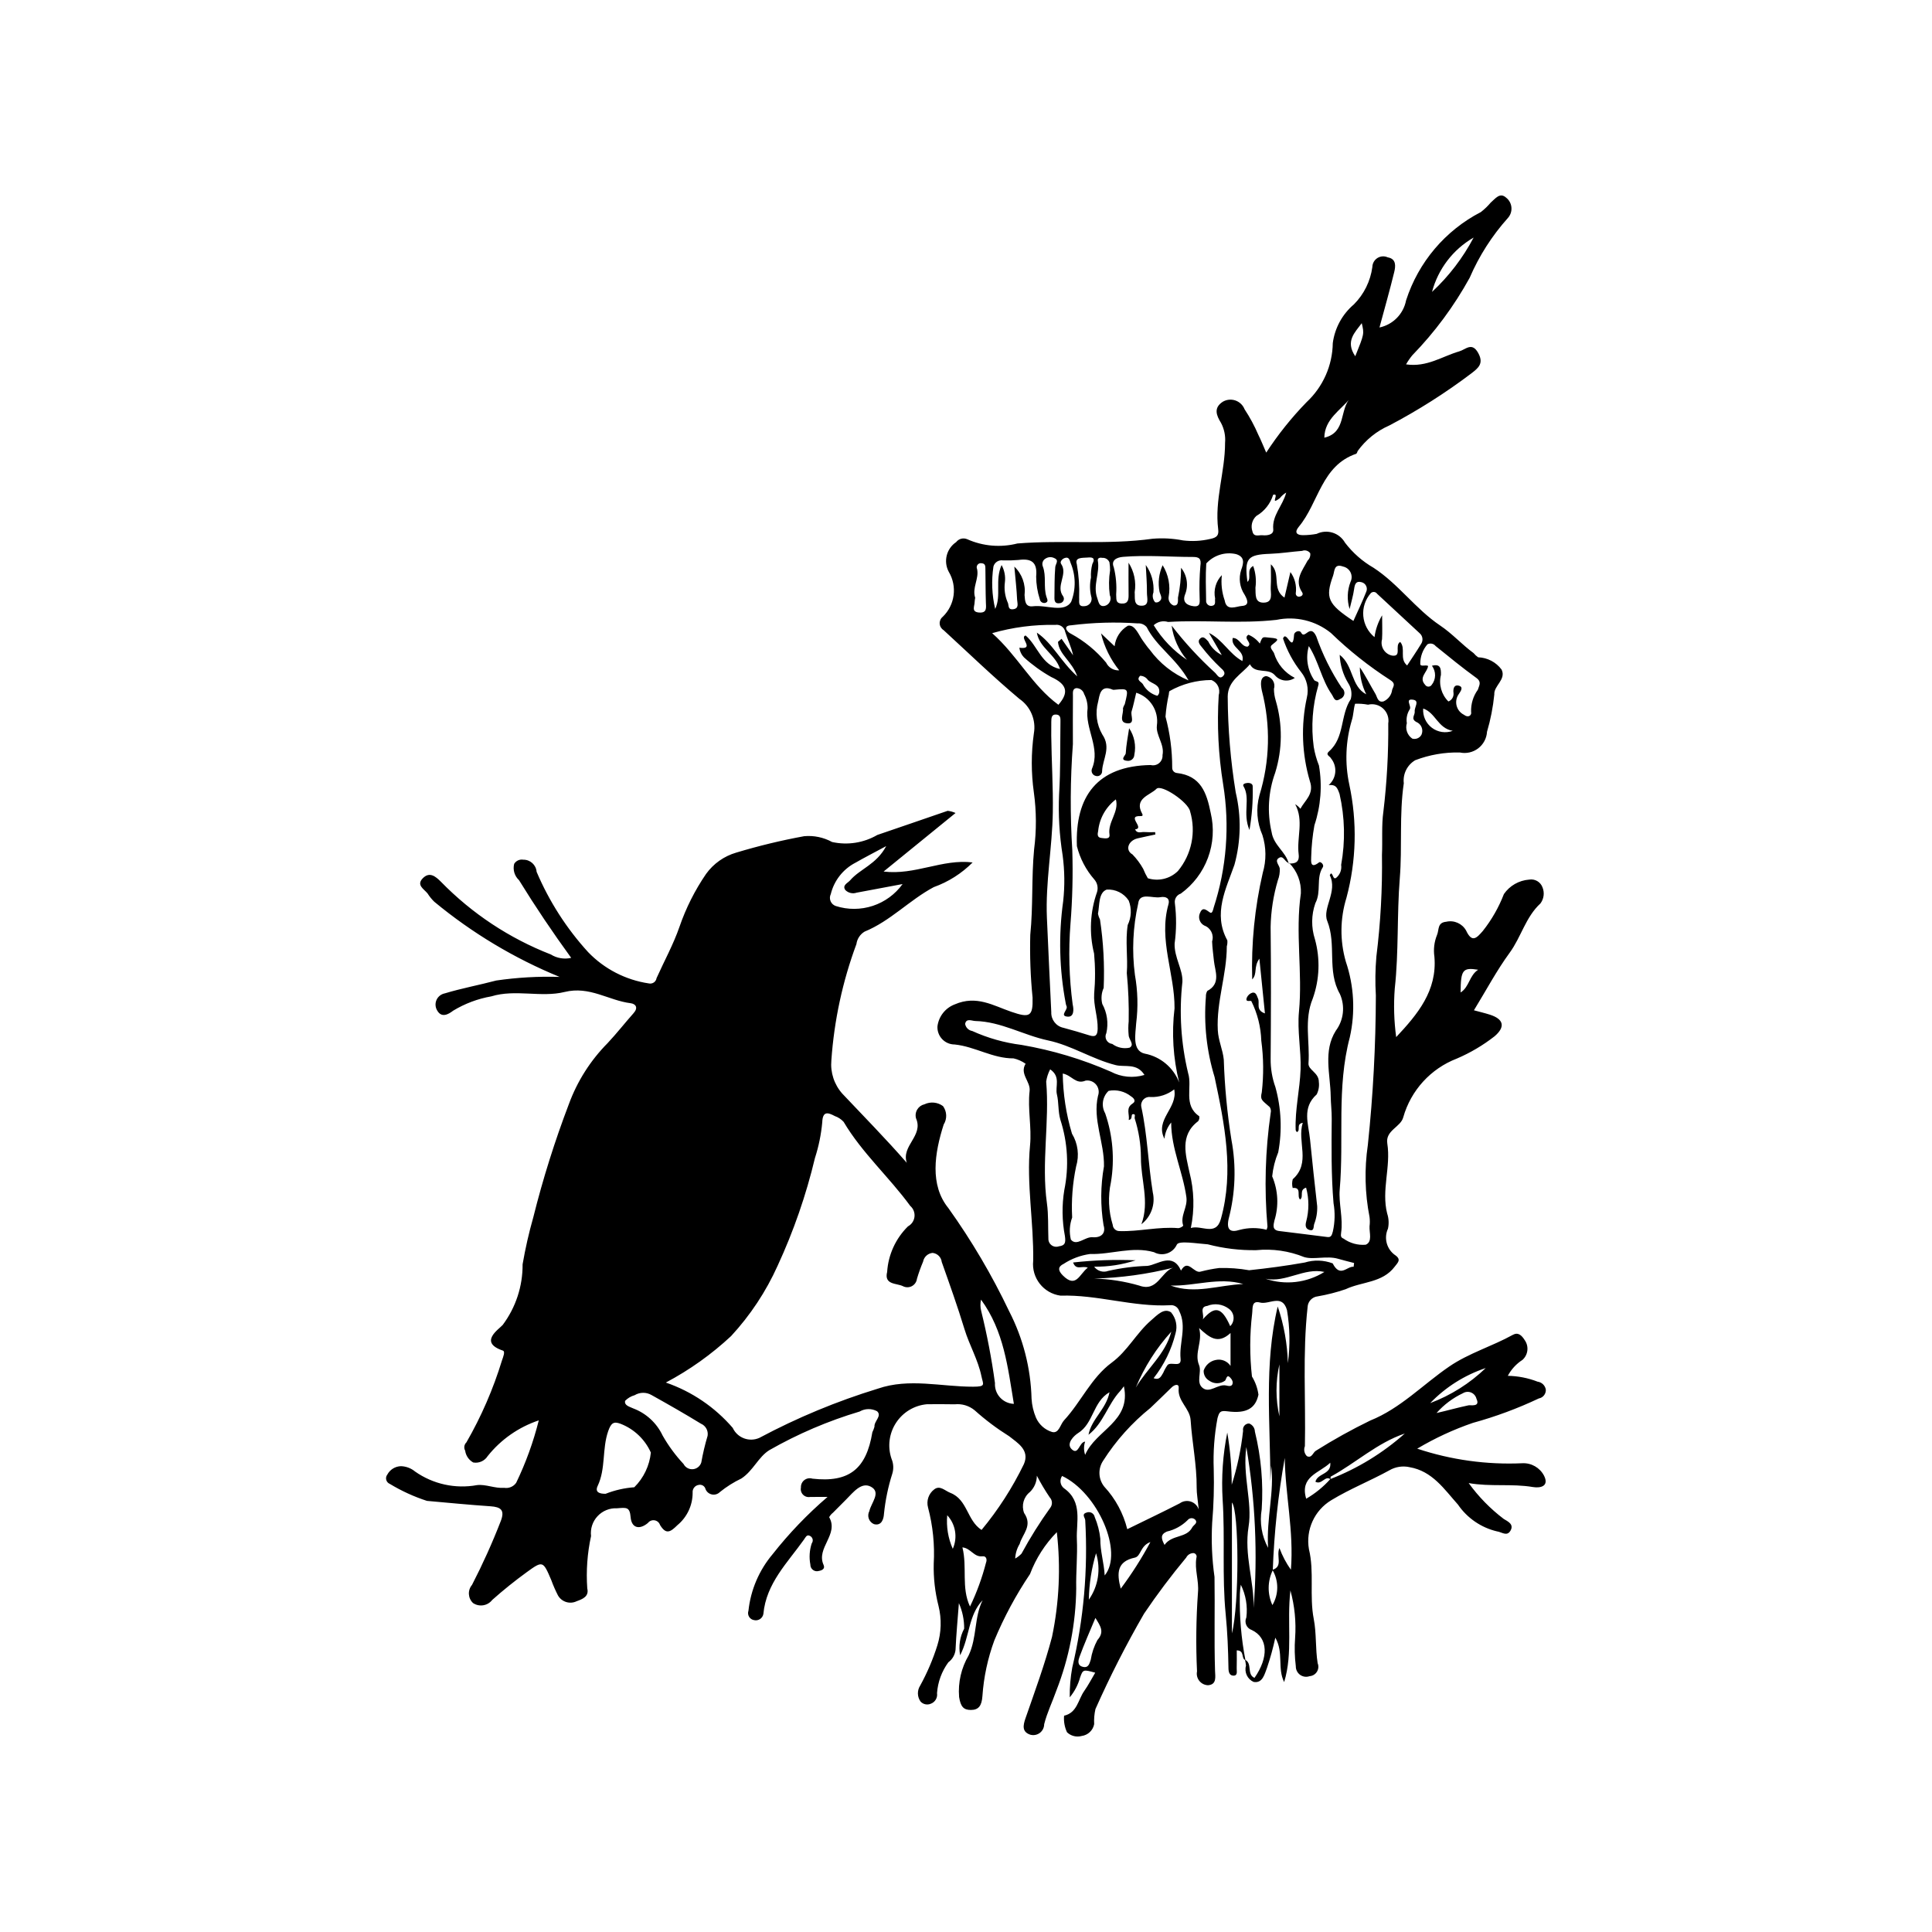 <?xml version="1.0" encoding="UTF-8"?>
<!-- Uploaded to: ICON Repo, www.svgrepo.com, Generator: ICON Repo Mixer Tools -->
<svg fill="#000000" width="800px" height="800px" version="1.1" viewBox="144 144 512 512" xmlns="http://www.w3.org/2000/svg">
 <g>
  <path d="m474.05 583.95c-1.23-0.398-0.094-2.551-2.297-2.586 0 1.609 0.035 3.188-0.016 4.758-0.023 0.738 0.324 1.922-0.809 1.941-0.965 0.016-1.352-0.699-1.371-1.945-0.078-4.785-0.266-9.586-0.738-14.348-0.996-10.098-0.145-20.23-0.809-30.359v0.004c-0.359-5.953 0.055-11.93 1.23-17.773 0.781 4.566 1.176 9.188 1.18 13.82 1.477-4.652 2.484-9.438 3.012-14.289-0.098-0.48 0.023-0.973 0.336-1.352 0.309-0.375 0.773-0.59 1.262-0.582 0.898 0.336 1.504 1.184 1.527 2.144 1.652 6.734 2.262 13.68 1.805 20.598-0.59 3.496 0.004 7.086 1.691 10.207-0.473-8.035 1.719-14.805 0.816-21.809l-0.215 4.285c0.02-15.492-1.711-31.062 1.953-46.43 1.645 4.836 2.555 9.898 2.691 15.008 0.629-4.668 0.547-9.402-0.234-14.047-1.262-4.441-4.766-1.375-7.144-2.012-2.309-0.613-1.91 1.496-2.09 2.945-0.656 5.531-0.672 11.121-0.051 16.656 0.902 1.469 1.492 3.109 1.723 4.82-0.77 3.551-3.051 5.102-8.242 4.406-1.922-0.258-2.133 0.188-2.606 1.793v-0.004c-0.844 4.461-1.18 9.004-1.004 13.543 0.129 4.734-0.008 9.477-0.414 14.199-0.262 4.797-0.055 9.609 0.621 14.367 0.133 8.289-0.117 16.586 0.141 24.875 0.047 1.555 0.508 3.644-1.863 3.82h-0.004c-0.902-0.031-1.75-0.457-2.309-1.168-0.562-0.707-0.781-1.629-0.598-2.516-0.328-6.953-0.246-13.922 0.25-20.863 0.305-3.211-0.957-6.148-0.41-9.246 0.09-0.258 0.062-0.547-0.078-0.781-0.141-0.238-0.379-0.398-0.648-0.445-0.836-0.02-1.605 0.441-1.98 1.188-3.969 4.762-7.695 9.719-11.164 14.852-4.742 8.199-9.043 16.641-12.891 25.297-0.297 1.312-0.41 2.656-0.336 4-0.316 1.648-1.652 2.906-3.312 3.129-1.379 0.379-2.859 0.008-3.887-0.984-0.641-1.371-0.906-2.883-0.773-4.387 3.492-0.789 3.711-4.266 5.348-6.57 1.07-1.512 1.922-3.18 2.902-4.828-3.113-0.855-3.254-0.906-3.996 1.238v-0.004c-0.531 1.941-1.469 3.746-2.758 5.293-0.031-2.644 0.191-5.289 0.668-7.891 3.031-12.777 4.188-25.926 3.438-39.039-0.023-0.652-1.043-1.574 0.281-2.008v0.004c0.449-0.203 0.965-0.191 1.402 0.035 0.434 0.227 0.742 0.645 0.836 1.129 0.77 1.828 1.27 3.762 1.48 5.734-0.051 3.289 0.98 6.352 1.16 9.734 5.066-6.125-1.82-21.875-11.285-26.367-0.746 1.059-0.508 2.523 0.535 3.293 5.016 3.547 3.164 9.051 3.375 13.5 0.203 4.223-0.258 8.656-0.172 12.977l0.004-0.004c-0.102 9.277-1.883 18.457-5.262 27.098-1.035 2.953-2.453 5.836-3.234 8.926-0.004 0.91-0.434 1.77-1.164 2.316-0.73 0.543-1.676 0.715-2.551 0.457-2.156-0.746-1.918-2.371-1.246-4.312 2.488-7.168 5.129-14.316 7.051-21.645l-0.004 0.004c1.898-9.109 2.324-18.465 1.266-27.711-3.117 3.164-5.535 6.945-7.106 11.102-3.723 5.535-6.891 11.426-9.457 17.59-1.746 4.746-2.809 9.715-3.156 14.762-0.176 2.492-0.969 3.664-3.059 3.664-1.934 0-2.711-0.867-3.125-3.453h0.004c-0.309-3.84 0.574-7.68 2.527-11 2.269-4.82 1.422-10.062 3.707-14.629-3.781 3.922-3.406 9.613-5.957 14.59-0.453-2.406-0.078-4.891 1.066-7.051 0.02-2.332-0.457-4.637-1.398-6.769-0.312 4.133-0.703 8.266-0.891 12.406-0.152 1.309-0.84 2.492-1.902 3.273-1.746 2.387-2.789 5.219-3 8.168 0.195 1.238-0.531 2.438-1.719 2.84-0.922 0.367-1.973 0.125-2.644-0.605-0.895-1.25-0.941-2.922-0.109-4.215 1.871-3.402 3.398-6.984 4.562-10.688 1.055-3.383 1.16-6.988 0.309-10.426-0.934-3.66-1.363-7.43-1.273-11.203 0.289-5.012-0.223-10.039-1.508-14.891-0.484-1.77 0.148-3.66 1.605-4.777 1.531-1.223 2.816 0.312 4.309 0.895 4.586 1.785 4.367 7.309 8.273 9.828l-0.004-0.004c4.426-5.336 8.191-11.191 11.215-17.434 1.652-3.781-1.758-5.668-3.918-7.414v0.004c-3.238-2.023-6.297-4.324-9.141-6.875-1.473-1.207-3.363-1.773-5.258-1.574-2.453-0.051-4.906-0.035-7.359-0.02-3.352 0.297-6.383 2.121-8.215 4.945-1.836 2.82-2.273 6.328-1.184 9.516 0.531 1.246 0.605 2.637 0.211 3.934-1.105 3.461-1.844 7.027-2.211 10.645-0.078 1.406-0.645 3.262-2.652 2.738-0.641-0.273-1.137-0.801-1.371-1.457-0.23-0.656-0.18-1.379 0.148-1.996 0.477-2.203 3.203-4.965 0.414-6.461-2.547-1.367-4.707 1.527-6.578 3.394-1.156 1.156-2.312 2.309-3.457 3.473v0.004c-0.418 0.324-0.77 0.73-1.027 1.195 2.633 4.598-3.531 8.148-1.48 12.664 0.465 1.02-0.43 1.445-1.23 1.582-0.535 0.176-1.125 0.078-1.578-0.258s-0.711-0.871-0.699-1.438c-0.359-1.867-0.23-3.801 0.367-5.606 0.25-0.332 0.332-0.762 0.219-1.16-0.117-0.398-0.41-0.719-0.797-0.863-0.77-0.359-1.09 0.469-1.461 0.988-4.367 6.16-10.035 11.602-10.781 19.762-0.102 0.547-0.418 1.031-0.887 1.336-0.465 0.305-1.035 0.406-1.578 0.277-0.551-0.086-1.039-0.414-1.328-0.895-0.285-0.477-0.348-1.062-0.16-1.59 0.594-5.527 2.828-10.746 6.414-14.996 4.344-5.516 9.215-10.594 14.543-15.164-2.012 0-3.301-0.012-4.59 0.004-0.691 0.133-1.402-0.09-1.895-0.59-0.496-0.5-0.707-1.215-0.562-1.902-0.043-0.766 0.297-1.508 0.906-1.977s1.41-0.609 2.144-0.375c9.664 1.09 14.277-2.508 15.875-12.301 0.234-0.469 0.422-0.957 0.562-1.465-0.133-1.488 2.07-2.844 0.691-4.102-1.449-0.781-3.199-0.754-4.625 0.078-8.344 2.488-16.375 5.922-23.938 10.238-2.914 1.812-4.281 5.465-7.398 7.508-2.035 0.973-3.953 2.18-5.707 3.602-0.551 0.547-1.34 0.785-2.102 0.629-0.762-0.156-1.395-0.68-1.688-1.402-0.191-0.812-1-1.316-1.816-1.133-0.992 0.148-1.699 1.051-1.605 2.051 0.016 3.336-1.469 6.5-4.039 8.621-1.871 1.852-3.004 2.559-4.598-0.043-0.215-0.652-0.77-1.129-1.445-1.242-0.676-0.113-1.355 0.156-1.77 0.703-2.324 1.934-4.352 1.273-4.582-1.535-0.23-2.812-1.18-2.535-3.621-2.359h-0.004c-1.938-0.094-3.816 0.672-5.141 2.094-1.324 1.418-1.953 3.348-1.723 5.277-0.992 4.551-1.328 9.219-1 13.867 0.527 2.152-1.293 2.844-2.777 3.379h-0.004c-1.805 0.895-3.992 0.223-4.988-1.527-0.672-1.312-1.266-2.668-1.77-4.055-2.176-5.109-2.242-5.199-6.508-2.098-3.16 2.297-6.223 4.754-9.141 7.352-1.215 1.566-3.434 1.93-5.082 0.828-1.359-1.277-1.48-3.394-0.273-4.82 2.836-5.496 5.379-11.137 7.617-16.902 1.133-2.93 0.02-3.738-2.731-3.926-5.617-0.379-11.223-0.93-16.832-1.43-3.445-1.117-6.754-2.633-9.852-4.508-0.461-0.188-0.805-0.582-0.934-1.062-0.129-0.477-0.027-0.992 0.277-1.383 0.719-1.355 2.117-2.211 3.648-2.242 1.367 0.051 2.676 0.551 3.727 1.426 4.766 3.344 10.68 4.641 16.41 3.59 2.301-0.281 4.715 0.918 7.191 0.719 1.227 0.207 2.465-0.309 3.18-1.328 2.555-5.297 4.562-10.84 5.992-16.547-5.328 1.781-10.031 5.062-13.535 9.453-0.809 1.293-2.32 1.969-3.824 1.711-1.176-0.645-1.973-1.812-2.152-3.141-0.406-0.719-0.27-1.621 0.328-2.188 3.949-6.859 7.113-14.141 9.422-21.707 0.316-0.922 0.93-2.387 0.254-2.617-6.527-2.195-1.07-5.641-0.051-6.805 3.465-4.637 5.316-10.281 5.269-16.07 0.727-4.211 1.676-8.383 2.844-12.492 2.535-10.148 5.676-20.137 9.402-29.91 2.223-6.086 5.734-11.621 10.297-16.223 2.398-2.555 4.562-5.332 6.891-7.953 1.273-1.438 0.539-2.445-0.828-2.613-5.836-0.727-10.844-4.613-17.477-2.973-6.207 1.535-13.062-0.793-19.41 1.16-3.586 0.625-7.019 1.918-10.129 3.801-1.309 1.016-3.078 1.953-4.211-0.035-0.523-0.844-0.598-1.895-0.199-2.805 0.402-0.906 1.223-1.562 2.199-1.75 4.477-1.352 9.102-2.207 13.629-3.406h-0.004c5.562-0.812 11.184-1.133 16.801-0.957-12.012-4.926-23.211-11.645-33.211-19.922-0.676-0.656-1.273-1.391-1.773-2.188-0.961-1.184-3.027-2.219-1.297-4.008 1.805-1.867 3.414-0.527 4.844 0.91 8.215 8.418 18.133 14.98 29.094 19.25 1.613 1.008 3.559 1.336 5.414 0.91-4.906-6.746-9.504-13.578-13.828-20.594l0.004 0.004c-1.191-1.098-1.684-2.754-1.289-4.32 0.5-0.832 1.457-1.27 2.41-1.105 1.844-0.035 3.398 1.371 3.539 3.211 3.316 7.812 7.93 15.012 13.652 21.281 4.289 4.461 9.938 7.375 16.059 8.289 0.461 0.113 0.949 0.023 1.348-0.242 0.395-0.266 0.656-0.684 0.727-1.156 2.035-4.539 4.465-8.938 6.082-13.617 1.707-4.961 4.074-9.668 7.039-13.996 1.965-2.731 4.785-4.723 8.016-5.656 5.91-1.781 11.914-3.234 17.984-4.344 2.562-0.234 5.137 0.301 7.398 1.539 4.086 0.906 8.367 0.238 11.984-1.867 6.227-2.098 12.426-4.285 18.648-6.398 0.719 0.082 1.422 0.277 2.086 0.578l-19.07 15.516c8.371 1.023 15.531-3.391 23.594-2.414-2.906 2.922-6.422 5.156-10.301 6.543-6.457 3.449-11.5 8.996-18.332 11.793-1.184 0.711-1.98 1.926-2.16 3.297-3.676 9.895-5.91 20.27-6.641 30.801-0.301 3.219 0.746 6.414 2.891 8.832 5.644 5.984 11.426 11.844 17.098 18.336-1.531-4.551 4.488-7.117 2.445-11.793-0.215-0.789-0.098-1.633 0.324-2.332 0.422-0.703 1.113-1.199 1.91-1.379 1.602-0.762 3.492-0.578 4.918 0.477 1.055 1.438 1.125 3.375 0.18 4.883-2.418 7.547-3.754 16.031 1.258 22.164h-0.004c6.16 8.617 11.543 17.758 16.094 27.32 3.699 7.18 5.727 15.102 5.938 23.176 0.102 1.727 0.496 3.418 1.168 5.012 0.797 1.832 2.356 3.223 4.269 3.812 1.836 0.469 2.144-1.98 3.188-3.109 4.5-4.867 7.195-11.285 12.621-15.277 4.207-3.094 6.512-7.801 10.406-11.18 1.77-1.539 3.422-3.356 5.309-2.164h-0.004c1.316 1.551 1.766 3.656 1.195 5.606-1.074 4.32-3.051 8.363-5.805 11.859 1.645 0.621 2.016-0.602 2.559-1.449 0.312-0.73 0.699-1.422 1.156-2.07 0.957-0.918 3.68 0.832 3.434-1.609-0.43-4.231 1.742-8.492-0.375-12.695h-0.004c-0.332-1.023-1.359-1.66-2.426-1.508-9.781 0.512-19.219-2.844-29.016-2.539-4.516-0.617-7.723-4.707-7.242-9.238 0.172-10.215-1.816-20.379-0.836-30.547 0.473-4.891-0.664-9.652-0.113-14.473 0.285-2.5-2.727-4.5-1.059-7.195v0.004c-0.961-0.684-2.047-1.168-3.195-1.43-5.512 0.043-10.223-3.141-15.629-3.684h0.004c-1.254 0-2.453-0.52-3.312-1.434-0.859-0.914-1.305-2.141-1.23-3.391 0.34-2.641 2.113-4.875 4.606-5.809 5.738-2.484 10.184 0.332 14.953 1.969 4.863 1.672 5.785 1.305 5.648-3.734l0.004 0.004c-0.559-5.543-0.762-11.113-0.613-16.68 0.773-7.547 0.297-15.102 1.012-22.617 0.652-5.019 0.629-10.102-0.066-15.117-0.73-5.18-0.73-10.438 0.004-15.617 0.633-3.547-0.875-7.137-3.848-9.172-6.922-5.805-13.426-12.109-20.09-18.219-0.598-0.371-0.98-1.008-1.02-1.711-0.043-0.703 0.262-1.383 0.812-1.82 3.238-3.125 3.894-8.066 1.586-11.93-1.457-2.734-0.609-6.133 1.969-7.859 0.68-0.895 1.883-1.211 2.918-0.766 4.184 1.867 8.875 2.266 13.316 1.133 11.941-0.965 23.93 0.406 35.824-1.254 2.695-0.227 5.406-0.078 8.059 0.445 2.402 0.297 4.84 0.164 7.199-0.387 1.824-0.363 2.324-1 2.121-2.59-0.984-7.746 1.832-15.191 1.824-22.879v-0.004c0.16-1.828-0.215-3.664-1.074-5.285-1.246-2.008-2.004-3.977 0.445-5.59h-0.004c1.012-0.605 2.242-0.734 3.359-0.355 1.113 0.379 2.008 1.23 2.441 2.328 1.41 2.141 2.629 4.402 3.641 6.758 0.715 1.43 1.301 2.922 2.098 4.734 3.121-4.785 6.695-9.258 10.68-13.355 4.363-4.055 6.879-9.719 6.961-15.672 0.531-3.996 2.527-7.648 5.598-10.258 2.664-2.676 4.379-6.148 4.887-9.891 0.016-0.973 0.523-1.871 1.344-2.391 0.824-0.516 1.855-0.586 2.738-0.176 2.293 0.391 2.094 2.344 1.715 3.898-1.172 4.812-2.535 9.574-3.91 14.691l-0.004-0.004c3.582-0.754 6.363-3.586 7.055-7.18 3.258-10.117 10.383-18.531 19.82-23.41 0.961-0.746 1.84-1.59 2.621-2.519 1.172-0.984 2.398-2.809 4.066-1.305 0.816 0.633 1.328 1.578 1.414 2.609 0.086 1.031-0.262 2.051-0.961 2.812-4.199 4.691-7.613 10.035-10.105 15.816-4.125 7.496-9.238 14.406-15.203 20.543-0.621 0.754-1.176 1.559-1.656 2.406 5.523 0.816 9.617-2.152 14.086-3.441 1.75-0.504 3.391-2.598 5.062 0.48 1.504 2.769-0.047 3.957-1.828 5.34h-0.004c-6.859 5.188-14.133 9.805-21.746 13.809-3.356 1.469-6.254 3.812-8.402 6.781-0.062 0.254-0.176 0.496-0.332 0.707-9.297 3.133-9.992 13.043-15.254 19.348-1.211 1.449-0.652 2.238 1.094 2.238 1.215-0.004 2.43-0.117 3.625-0.34 2.731-1.324 6.019-0.305 7.516 2.332 2.055 2.695 4.625 4.957 7.562 6.648 6.621 4.328 11.164 10.949 17.66 15.309 3.223 2.16 5.777 5.055 8.875 7.324h-0.004c0.344 0.422 0.746 0.793 1.195 1.094 2.453 0.086 4.738 1.281 6.207 3.25 1.293 2.644-2.121 4.305-1.926 6.625l-0.004-0.004c-0.336 3.344-0.98 6.644-1.93 9.863-0.102 1.738-0.957 3.348-2.34 4.402-1.383 1.055-3.16 1.453-4.863 1.09-4.039-0.09-8.055 0.605-11.828 2.051-2.125 1.258-3.312 3.652-3.023 6.106-1.234 8.352-0.387 16.797-1.059 25.156-0.785 9.73-0.258 19.504-1.332 29.227-0.332 4.297-0.207 8.617 0.375 12.887 5.668-6.047 10.898-12.281 10.129-21.301-0.289-1.938-0.051-3.918 0.68-5.734 0.613-1.391 0.023-3.312 2.461-3.535 2.074-0.477 4.211 0.469 5.254 2.324 1.59 3.414 2.852 1.922 4.422 0.137 2.352-2.961 4.238-6.262 5.598-9.793 1.531-2.223 3.988-3.629 6.68-3.832 1.512-0.266 3 0.582 3.539 2.019 0.594 1.426 0.391 3.059-0.535 4.293-3.93 3.621-5.106 8.902-8.164 13.078-3.434 4.691-6.18 9.883-9.461 15.238 1.582 0.43 2.918 0.742 4.223 1.16 3.648 1.168 4.191 3.195 1.254 5.723l0.004-0.004c-3.07 2.398-6.438 4.391-10.02 5.922-6.91 2.66-12.168 8.418-14.188 15.539-0.656 2.633-4.785 3.457-4.231 6.965 0.977 6.188-1.605 12.355-0.035 18.559v-0.004c0.43 1.297 0.5 2.68 0.211 4.012-1.172 2.555-0.301 5.582 2.051 7.121 1.512 1.133 0.5 1.934-0.266 2.949-3.258 4.332-8.676 3.934-12.977 5.965v0.004c-2.414 0.828-4.891 1.461-7.406 1.898-1.492 0.145-2.648 1.371-2.703 2.871-1.355 12.27-0.465 24.566-0.715 36.844h-0.004c-0.359 0.902-0.152 1.934 0.527 2.629 1.34 0.676 1.617-1.016 2.426-1.449 4.629-2.914 9.418-5.574 14.34-7.969 8.023-3.207 13.969-9.543 20.953-14.32 5.215-3.57 11.352-5.352 16.848-8.395 1.395-0.773 2.34 0.055 3.207 1.457 1.117 1.637 0.844 3.848-0.633 5.168-1.637 1.051-2.977 2.508-3.887 4.227 2.703 0.047 5.379 0.57 7.898 1.551 1.109 0.145 1.992 1 2.176 2.102 0.059 1.137-0.734 2.141-1.855 2.34-5.633 2.664-11.484 4.832-17.492 6.481-5.133 1.762-10.07 4.051-14.734 6.828 8.969 2.984 18.414 4.293 27.859 3.863 2.398-0.117 4.648 1.176 5.754 3.312 1.379 2.734-0.871 3.348-2.973 2.992-5.566-0.945-11.246-0.023-17.008-1.047v-0.004c2.609 3.609 5.738 6.812 9.289 9.504 0.992 0.625 2.789 1.355 1.809 3.086-0.934 1.652-2.289 0.402-3.57 0.215l-0.004 0.004c-4.219-0.992-7.914-3.527-10.359-7.102-3.617-4.043-6.789-8.898-12.852-9.922v-0.004c-1.816-0.395-3.719-0.098-5.324 0.84-5.043 2.777-10.426 4.906-15.383 7.914-4.473 2.691-6.828 7.852-5.934 12.996 1.465 5.988 0.082 12.336 1.277 18.496 0.742 3.82 0.414 7.844 1.031 11.699h-0.004c0.312 0.742 0.242 1.586-0.18 2.269-0.422 0.684-1.145 1.125-1.949 1.18-0.844 0.305-1.785 0.172-2.516-0.352-0.73-0.527-1.156-1.379-1.137-2.277-0.312-2.496-0.375-5.019-0.184-7.527 0.297-4.231-0.125-8.48-1.25-12.566-0.969 8.473 0.719 16.531-1.656 24.289-1.852-3.684-0.074-7.816-2.34-11.762l-0.004-0.004c-0.578 2.695-1.309 5.356-2.191 7.965-0.641 1.613-1.141 4.203-3.566 3.758-1.645-0.738-2.504-2.57-2.016-4.305-0.051-0.531-0.137-1.062-0.262-1.582 2.043 0.973 0.391 3.887 2.519 4.816 3.762-5.383 3.668-10.594-0.719-12.684-0.66-0.219-1.191-0.707-1.469-1.344-0.273-0.633-0.262-1.359 0.031-1.988 0.371-2.969-0.141-5.984-1.469-8.668-0.141 0.812-0.227 1.637-0.258 2.461-0.133 5.871 0.363 11.742 1.477 17.512zm22.5-47.977v-0.004c7.246-2.812 13.93-6.902 19.734-12.07-7.328 2.481-12.988 7.812-19.645 11.438-0.047 0.238-0.047 0.484 0.004 0.723-1.469-1.203-2.34 1.559-4.047 0.613 0.598-2.309 4.289-1.879 3.941-5.039-2.918 2.781-8.141 3.617-6.383 9.543 2.391-1.387 4.551-3.144 6.394-5.207zm-64.98-9.93c-0.387 1.137-0.383 2.367 0.008 3.504 2.797-6.606 12.273-8.793 10.262-18.18-0.379 0.492-0.66 0.922-1.004 1.293-3.269 3.512-4.434 8.547-8.375 11.57 0.777-4.168 4.727-6.832 5.57-11.277-4.457 2.574-4.188 8.285-8.359 10.855-0.941 0.582-3.277 2.738-1.645 4.266 1.812 1.695 1.961-1.926 3.543-2.031zm49.637 33.984c2.941-0.914 0.902-3.641 1.863-5.789 0.746 2.047 1.77 3.984 3.035 5.758 0.812-10.328-1.512-19.934-1.629-29.637v0.004c-1.758 9.828-2.816 19.773-3.176 29.754-1.414 2.91-1.453 6.305-0.098 9.25 1.707-2.883 1.707-6.461 0.004-9.34zm42.262-239.59c2.238-0.605 2.449 0.68 2.394 2.43v-0.004c-0.625 2.531 0.129 5.203 1.98 7.035 0.926-0.363 1.48-1.309 1.348-2.293-0.141-1.02 0.141-2.184 1.289-1.926 1.602 0.363 0.477 1.66 0.133 2.231-0.648 0.887-0.867 2.012-0.605 3.078 0.266 1.062 0.984 1.957 1.973 2.438 1.281 0.973 2.098-0.031 1.879-0.746v0.004c-0.086-2.117 0.547-4.199 1.793-5.914 0.293-1.055 1.098-2.035-0.41-3.121-3.699-2.676-7.234-5.578-10.789-8.449-0.52-0.652-1.43-0.844-2.172-0.453-1.238 1.43-1.914 3.266-1.898 5.16-0.008 0.895 1.402 0.195 2.078 0.57-0.184 1.684-2.594 3.027-0.785 5.008 0.184 0.289 0.496 0.465 0.836 0.477 0.34 0.012 0.664-0.145 0.867-0.422 1.203-1.477 1.242-3.586 0.09-5.106zm-37.812 52.273c-1.109-0.094-1.477-2.07-2.656-1.395-1.348 0.77-0.016 1.871 0.148 2.832h-0.004c0.062 1.066-0.105 2.137-0.496 3.129-1.191 4.016-1.84 8.168-1.922 12.355 0.133 11.645 0.094 23.289 0.008 34.934-0.031 2.566 0.395 5.121 1.262 7.539 1.562 5.625 1.816 11.531 0.746 17.27-0.84 2.031-1.379 4.176-1.602 6.363 1.578 3.719 1.789 7.875 0.59 11.73-0.211 1.059-0.738 2.527 1.281 2.766 4.262 0.496 8.516 1.078 12.773 1.594 1.074 0.129 1.176-0.621 1.438-1.488 0.551-2.457 0.609-5 0.176-7.484-0.629-7.418-0.543-14.906-0.48-22.363 0.016-2.035-0.242-4.023-0.27-6-0.086-5.812-2.047-11.949 1.352-17.34 2.102-2.812 2.516-6.539 1.082-9.746-3.5-6.156-0.82-13.023-3.356-19.363-1.34-3.348 2.84-7.816 0.672-12.102l0.004 0.004c0.078-0.188 0.195-0.359 0.348-0.496 0.594 0.301 0.504 1.633 1.289 1.23v0.004c1.055-0.832 1.578-2.164 1.379-3.492 1.133-6.227 0.984-12.617-0.426-18.785-0.641-1.832-1.035-2.519-2.883-2.348 2.098-1.812 2.363-4.961 0.605-7.102-0.254-0.566-1.582-0.902-0.492-1.855 4.152-3.644 2.918-9.547 5.738-13.812 0.402-1.445 0.156-2.996-0.672-4.25-1.375-2.273-2.152-4.856-2.258-7.508 3.742 2.906 2.91 8.297 7.039 10.473-1.109-2.227-1.691-4.676-1.699-7.164 1.543 2.273 2.742 4.719 4.133 7.051 0.48 0.809 0.602 2.379 2.141 1.988 1.262-0.551 2.137-1.73 2.293-3.098 0.387-1.031 0.953-1.641-0.523-2.578-5.637-3.629-10.902-7.805-15.719-12.469-4.043-3.262-9.34-4.535-14.426-3.465-9.621 1.078-19.168-0.043-28.719 0.555-1.332-0.414-2.785-0.086-3.809 0.863 2.234 3.66 5.242 6.785 8.809 9.168-2.188-2.57-3.59-5.711-4.047-9.055 3.449 4.473 7.285 8.637 11.461 12.438 0.594 0.543 1.191 1.965 2.211 0.883 0.695-0.738 0.16-1.426-0.758-2.203-1.77-1.672-3.406-3.477-4.898-5.398-0.629-0.723-1.336-1.645-0.348-2.41 0.801-0.617 1.453 0.289 2.019 0.863 0.766 1.57 2.031 2.844 3.598 3.621l-3.406-5.871c3.633 1.766 5.348 5.539 8.859 7.465 0.742-2.898-3.16-3.469-2.562-6.121 1.828-0.035 2.254 2.348 3.949 2.301 1.527-0.992-1.402-2.133 0.219-3.16 1.195 0.5 2.238 1.309 3.016 2.344 0.781-2.109 0.75-1.699 2.695-1.555 2.848 0.215 2.074 0.648 0.52 1.91-0.812 0.66 0.23 1.488 0.535 2.152 0.859 2.863 2.856 5.246 5.523 6.59-1.684 1.168-3.981 0.855-5.293-0.723-1.785-2.035-5.188-0.172-6.602-2.894-2.227 2.676-5.848 4.316-5.891 8.582h0.004c0.043 8.504 0.754 16.996 2.125 25.391 1.496 6.309 1.379 12.895-0.336 19.148-2.195 6.328-5.789 12.949-1.891 20.047 0.055 0.535 0.008 1.078-0.141 1.598 0 7.492-2.785 14.664-2.383 22.242 0.148 2.758 1.336 5.156 1.586 7.785v-0.004c0.227 7.109 0.902 14.199 2.023 21.227 1.316 6.973 1.059 14.152-0.75 21.016-0.633 2.977 0.605 3.602 2.902 2.867 2.344-0.625 4.809-0.641 7.156-0.035 0.121-0.258 0.203-0.535 0.246-0.82-0.883-10.047-0.594-20.164 0.852-30.148 0.137-0.531 0.039-1.094-0.262-1.551-2.164-1.891-2.559-1.945-2.094-3.926 0.52-4.539 0.477-9.129-0.133-13.656-0.117-3.637-1.016-7.207-2.629-10.469-0.137-0.289-1.781 0.461-1.184-0.996h-0.004c0.289-0.617 0.828-1.082 1.484-1.273 0.977-0.172 1.164 0.91 1.461 1.551 0.559 1.203-0.727 3.07 1.836 3.953-0.477-4.688-0.926-9.125-1.473-14.512-1.605 2.254-0.449 3.981-1.898 5.496l-0.004-0.004c-0.277-9.5 0.664-18.996 2.805-28.254 0.965-3.266 0.93-6.746-0.098-9.992-1.465-3.312-1.746-7.027-0.797-10.52 2.785-9.008 3.012-18.609 0.652-27.734-0.293-1.391-0.621-3.621 1.109-3.871 0.754 0.113 1.422 0.551 1.824 1.199 0.402 0.648 0.5 1.438 0.266 2.164 0.008 1.078 0.172 2.144 0.488 3.172 1.828 6.234 1.773 12.871-0.156 19.074-1.836 5.035-2.168 10.496-0.953 15.719 0.543 3.547 3.758 5.191 4.539 8.34zm-165.2 137.68c6.867 2.367 12.98 6.512 17.723 12.012 1.23 2.664 4.379 3.844 7.059 2.648 10.02-5.348 20.531-9.715 31.391-13.039 8.324-2.871 16.863-0.496 25.281-0.52 3.477-0.008 2.629-0.59 2.176-2.789-0.906-4.383-3.195-8.215-4.484-12.445-1.824-5.996-3.938-11.906-6.031-17.816v0.004c-0.141-1.273-1.148-2.277-2.422-2.414-1.258 0.121-2.285 1.059-2.516 2.305-0.629 1.488-1.176 3.012-1.633 4.559-0.105 0.836-0.617 1.57-1.363 1.957-0.75 0.387-1.645 0.379-2.387-0.02-1.629-0.793-5.016-0.305-4.148-3.762v0.004c0.293-4.57 2.262-8.867 5.523-12.078 0.961-0.516 1.602-1.469 1.723-2.547 0.121-1.082-0.297-2.156-1.121-2.867-5.594-7.66-12.781-14.047-17.66-22.281-0.637-0.691-1.434-1.215-2.32-1.527-1.859-0.992-3.238-1.383-3.344 1.672-0.297 3.215-0.945 6.383-1.938 9.453-2.344 9.82-5.656 19.379-9.891 28.543-3.078 6.836-7.242 13.129-12.332 18.637-5.195 4.844-11.008 8.984-17.285 12.312zm139.13-40.957c2.824-0.879 6.644 2.312 7.957-2.387 3.547-12.672 0.961-25.23-1.66-37.598-2.117-6.894-2.898-14.133-2.305-21.32-0.027-0.531 0.098-1.059 0.367-1.52 3.699-1.945 2.027-5.305 1.762-7.941-0.172-1.703-0.426-3.453-0.488-5.195v0.004c0.551-1.727-0.363-3.578-2.066-4.195-1.148-0.59-1.676-1.949-1.219-3.156 0.707-1.863 1.535-1.141 2.707-0.312 0.645 0.453 0.859-0.805 0.984-1.242h-0.004c3.441-10.543 4.309-21.754 2.527-32.703-1.27-7.824-1.664-15.766-1.172-23.68 0.5-1.637-0.363-3.383-1.969-3.977-3.891 0.023-7.711 1.039-11.098 2.953-0.109 0.254-0.16 0.523-0.152 0.797-0.441 1.961-0.738 3.953-0.887 5.957 1.188 4.398 1.785 8.934 1.773 13.488-0.043 0.73 0.492 1.367 1.219 1.445 6.367 0.723 7.902 5.191 8.992 10.609 0.934 3.945 0.68 8.078-0.734 11.879-1.41 3.801-3.914 7.098-7.195 9.477-1.059 0.34-1.723 1.387-1.578 2.488 0.449 3.57 0.43 7.188-0.062 10.758-0.109 3.699 2.207 6.883 2.066 10.109h0.004c-0.906 8.09-0.398 16.277 1.504 24.191 1.18 3.777-1.371 8.52 2.949 11.449 0.105 0.465 0 0.953-0.293 1.328-4.996 3.766-3.227 9.078-2.301 13.504 1.262 4.836 1.387 9.898 0.371 14.789zm43.52-138.93c-0.43 1.449-0.395 2.91-0.859 4.367-1.648 5.523-1.883 11.371-0.676 17.008 2.141 9.938 1.883 20.238-0.75 30.059-1.699 5.492-1.758 11.363-0.168 16.887 2.195 6.469 2.559 13.418 1.055 20.082-3.535 13.348-1.5 26.902-2.668 40.309-0.316 3.656 0.941 7.644 0.367 11.496-0.133 0.883-0.023 1.277 0.621 1.516 1.707 1.234 3.797 1.816 5.898 1.637 1.844-0.758 0.93-3.156 1.016-4.871 0.105-0.812 0.105-1.637 0.004-2.449-1.238-6.301-1.391-12.77-0.453-19.121 1.387-13.156 2.094-26.375 2.125-39.605-0.207-3.441-0.16-6.894 0.137-10.332 1.113-8.934 1.609-17.934 1.48-26.934 0.176-3.816-0.137-7.871 0.371-11.43 0.934-7.769 1.367-15.586 1.297-23.41 0.242-1.453-0.262-2.93-1.344-3.926-1.078-1-2.59-1.387-4.016-1.035-1.133-0.219-2.289-0.301-3.438-0.25zm-57.996-2.922c-0.445 1.828-0.75 3.398-1.219 4.918-0.344 1.113 1.008 3.359-1.121 3.188-2.469-0.195-0.934-2.566-1.176-3.973v-0.004c0.105-0.387 0.27-0.758 0.484-1.102 1.035-4.168 1.031-4.168-2.781-3.812-0.137 0.027-0.277 0.02-0.406-0.023-3.348-1.477-3.508 1.605-3.879 3.199-0.809 2.922-0.41 6.043 1.109 8.664 2.418 3.519 0.102 6.484-0.051 9.672 0.031 0.422-0.148 0.832-0.48 1.098-0.328 0.262-0.766 0.348-1.172 0.227-0.414-0.086-0.77-0.352-0.969-0.723-0.199-0.375-0.219-0.816-0.059-1.207 2.328-5.512-1.918-10.543-1.168-15.988v-0.004c0.016-1.32-0.301-2.621-0.918-3.789-0.262-0.953-1.152-1.602-2.141-1.559-1.008 0.227-0.82 1.285-0.824 2.07-0.023 4.258-0.035 8.52-0.012 12.777-0.699 9.359-0.75 18.758-0.156 28.125 0.195 6.5 0.035 13.012-0.484 19.496-0.559 7.125-0.363 14.289 0.586 21.371 0.289 1.184 0.438 3.379-1.363 3.219-2.25-0.199 0.227-1.852-0.273-2.805l-0.004 0.004c-0.105-0.25-0.176-0.512-0.211-0.777-1.691-8.906-1.918-18.027-0.668-27.004 0.445-4.051 0.398-8.141-0.145-12.18-0.859-5.34-1.176-10.75-0.938-16.152 0.398-6.391 0.27-12.816 0.359-19.227 0.012-0.809 0.074-1.785-1.012-1.91-1.41-0.164-1.395 0.949-1.414 1.91-0.023 1.227-0.027 2.457-0.012 3.688 0.078 6.773 0.52 13.57 0.414 20.301-0.145 9.297-1.961 18.559-1.566 27.922 0.352 8.348 0.77 16.688 1.16 25.031-0.09 1.984 1.27 3.746 3.211 4.152 2.328 0.625 4.644 1.293 6.941 2.023 1.77 0.562 2.106-0.281 2.141-1.805 0.066-3.125-1.129-6.086-0.926-9.254 0.316-3.539 0.309-7.098-0.02-10.633-1.344-5.387-1.074-11.055 0.777-16.289 0.363-1.18 0.082-2.461-0.742-3.379-2.203-2.527-3.777-5.543-4.59-8.801-0.508-13.129 5.356-21.277 19.555-21.496 0.785 0.199 1.617 0.008 2.238-0.512 0.617-0.52 0.953-1.305 0.895-2.113 0.59-2.852-1.824-5.285-1.488-7.863h-0.004c0.539-3.844-1.777-7.512-5.481-8.676zm16.578 216.48c-0.27-2.676-0.57-4.25-0.559-5.82 0.047-6.016-1.215-11.91-1.598-17.875-0.207-3.195-3.512-5.023-3.164-8.465 0.133-1.32-1.086-0.996-1.883-0.211-1.84 1.816-3.707 3.602-5.574 5.391h0.004c-4.926 3.957-9.172 8.695-12.566 14.023-1.422 2.117-1.293 4.91 0.312 6.891 2.945 3.176 5.035 7.051 6.078 11.254 4.91-2.406 9.453-4.566 13.922-6.859 0.852-0.613 1.945-0.781 2.941-0.449 0.996 0.332 1.773 1.121 2.086 2.121zm-18.562-103.26c0.277-1.516-0.879-3.141 1.016-4.344 1.086-0.688 0.227-1.52-0.395-1.902h0.004c-1.672-1.344-3.856-1.883-5.961-1.465-1.637 1.535-2.012 3.992-0.906 5.949 2.019 5.863 2.543 12.141 1.523 18.258-0.816 3.746-0.652 7.641 0.477 11.305 0.062 0.949 0.863 1.676 1.812 1.648 5.223 0.164 10.363-1.234 15.602-0.777 0.48-0.074 0.93-0.297 1.273-0.645-0.902-2.637 1.219-4.816 0.832-7.586-0.93-6.684-4.035-12.895-4.027-19.77v-0.004c-1.012 1.23-1.633 2.734-1.789 4.316-2.609-5.117 3.602-8.105 2.594-13.09-1.781 1.395-4 2.113-6.262 2.031-0.695-0.102-1.398 0.141-1.887 0.648-0.492 0.504-0.707 1.215-0.586 1.91 1.641 7.492 1.824 15.168 3.055 22.711 0.73 3.16-0.449 6.457-3.019 8.438 2.227-6-0.184-11.828-0.121-17.703h-0.004c-0.02-3.508-0.578-6.992-1.648-10.332-0.117-0.395 0.398-1.277-0.516-1.125-0.59 0.098 0.098 1.348-1.066 1.527zm13.371-9.926v-0.004c-1.605-6.422-2.023-13.086-1.234-19.66 0.078-9.18-4.277-18.129-1.621-27.52 0.488-1.73-0.77-2.176-2.156-1.926-2.055 0.367-5.539-1.406-5.859 1.707v-0.004c-1.398 6.203-1.691 12.602-0.859 18.902 0.754 4.231 0.867 8.551 0.328 12.816-0.137 2.629-1.203 7.266 2.289 8.043l0.004-0.004c4.152 0.801 7.598 3.691 9.109 7.644zm-30.863-2.375 0.004-0.004c0.07 5.398 0.891 10.766 2.445 15.938 1.582 2.602 1.984 5.758 1.102 8.676-0.938 4.449-1.293 9.004-1.051 13.543-0.688 1.871-0.809 3.906-0.344 5.844 1.512 1.891 3.719-0.789 5.742-0.621 2.356 0.195 3.578-1.102 2.922-3.176v0.004c-0.848-5.176-0.812-10.453 0.109-15.617 0.129-6.316-3.055-12.379-1.578-18.695v0.004c0.367-1 0.18-2.121-0.492-2.949-0.676-0.828-1.734-1.238-2.789-1.078-2.629 1.109-3.613-1.391-6.066-1.871zm77.09 51.199 0.125-0.992c-1.41-0.367-2.828-0.703-4.223-1.113-3.027-0.887-6.516 0.312-9-0.457v0.004c-4.027-1.633-8.387-2.262-12.711-1.836-4.332 0.07-8.648-0.449-12.836-1.547-2.84-0.191-7.652-1.047-8.188 0.055l-0.004-0.004c-0.496 1.113-1.434 1.961-2.59 2.348-1.152 0.387-2.414 0.27-3.481-0.316-5.769-1.641-11.285 0.652-16.934 0.48-2.504 0.344-4.902 1.238-7.016 2.621-1.477 0.711-1.574 1.695-0.211 3.055 3.539 3.523 4.359-0.312 6.621-2.055-1.555-0.613-3.086 0.828-3.894-1.371h-0.004c5.504-0.613 11.047-0.809 16.582-0.582-3.543 1.176-7.262 1.746-10.996 1.691 0.848 1.164 2.367 1.625 3.719 1.125 3.426-0.781 6.914-1.227 10.422-1.332 2.789-0.363 6.644-3.715 8.875 1.246 1.879-3.379 3.43 1.027 5.348 0.227l0.004 0.004c1.551-0.402 3.121-0.707 4.711-0.91 2.676-0.082 5.352 0.117 7.988 0.586 4.883-0.516 9.836-1.172 14.723-2.043v0.004c2.43-0.754 5.039-0.676 7.418 0.219 2.004 3.906 3.781 0.723 5.551 0.895zm-52.598-115.18 0.055 0.629c-1.566 0.34-3.137 0.66-4.695 1.023-2.477 0.578-3.422 3.113-1.348 4.273l-0.004 0.004c1.102 1.141 2.051 2.418 2.824 3.801 0.344 0.863 0.758 1.699 1.23 2.496 2.809 0.891 5.883 0.152 7.977-1.918 3.644-4.402 4.852-10.336 3.219-15.816-0.48-2.449-7.644-7.285-8.926-5.953-1.602 1.664-6.012 2.496-3.785 6.555 0.348 0.629-0.078 0.672-0.477 0.66-3.789-0.125 1.305 3.219-1.375 3.516 0.531 1.25 1.633 0.617 2.484 0.711 0.938 0.059 1.879 0.066 2.82 0.02zm-12.934 53.258c-0.297 0.586-0.285 1.277 0.027 1.852 0.316 0.574 0.891 0.957 1.543 1.023 1.316 0.984 2.992 1.344 4.598 0.992 1.395-0.82-0.223-2.16-0.246-3.297h-0.004c-0.125-1.223-0.125-2.453 0.004-3.676 0.082-4.269-0.086-8.543-0.5-12.797 0.32-4.152-0.438-8.434 0.246-12.758v0.004c0.988-2.027 1.078-4.371 0.254-6.469-1.277-1.949-3.508-3.055-5.836-2.902-2.207 0.84-1.859 4.117-2.305 6.426 0.113 0.527 0.293 1.035 0.535 1.512 0.906 5.992 1.234 12.059 0.977 18.113-0.602 1.336-0.734 2.84-0.371 4.258 1.293 2.356 1.676 5.102 1.078 7.719zm14.922-123.99c1.547 2.488 2.117 5.465 1.594 8.352-0.164 0.965 0.355 1.918 1.258 2.305 1.402 0.199 1.203-1.156 1.207-2.043 0.551-2.609 0.828-5.266 0.824-7.934 1.633 2.031 2.023 4.797 1.012 7.199-0.684 1.934 0.586 2.773 2.281 2.984 2.062 0.262 1.59-1.348 1.621-2.465-0.102-2.719-0.035-5.445 0.199-8.156 0.309-1.996-0.32-2.43-1.996-2.43-6.164 0.004-12.324-0.539-18.492-0.027-1.852 0.152-3.203 1.012-2.461 2.742 0.59 2.356 0.805 4.793 0.637 7.215 0.121 1.02-0.293 2.312 1.398 2.418 1.766 0.105 1.914-1.008 1.891-2.371-0.043-2.816-0.012-5.633-0.012-8.453 1.492 2.316 2.074 5.102 1.629 7.82 0.129 1.438-0.375 3.469 1.664 3.574 2.379 0.125 1.57-2.078 1.586-3.371 0.027-2.473-0.195-4.949-0.312-7.426 1.512 2.113 2.234 4.688 2.035 7.277-0.367 0.887-0.188 1.902 0.453 2.613 0.363 0.102 0.75 0.031 1.051-0.191 1.082-0.766 0.367-1.668 0.121-2.539-0.48-2.391-0.199-4.875 0.812-7.094zm-29.809 133.6c-0.535 1.012-0.891 2.109-1.055 3.242 0.922 10.742-1.305 21.492 0.195 32.238 0.43 3.066 0.27 6.215 0.387 9.324h0.004c-0.043 0.699 0.266 1.375 0.824 1.797 0.559 0.418 1.293 0.535 1.953 0.301 1.598-0.223 1.867-0.836 1.598-2.746-0.766-4.016-0.82-8.133-0.16-12.164 1.266-6.195 0.91-12.613-1.039-18.629-0.652-2.242-0.398-4.586-0.922-6.734-0.508-2.082 1.094-4.66-1.785-6.629zm-90.781 97.098c0.219-1.348-0.52-2.672-1.781-3.199-4.293-2.629-8.668-5.125-13.066-7.578-1.391-0.809-3.109-0.797-4.488 0.031-0.957 0.266-1.828 0.781-2.523 1.492-0.293 1.23 1.172 1.551 2.129 2.004h-0.004c3.441 1.289 6.238 3.867 7.805 7.188 1.551 2.727 3.414 5.262 5.555 7.555 0.473 0.918 1.453 1.461 2.481 1.375 1.027-0.09 1.902-0.789 2.215-1.773 0.422-2.394 0.984-4.762 1.68-7.094zm-27.031 15.383c2.434-0.957 4.996-1.539 7.602-1.73 2.484-2.465 4.035-5.715 4.391-9.195-1.57-3.508-4.465-6.254-8.055-7.637-1.738-0.637-2.469-0.297-3.254 1.965-1.652 4.754-0.609 9.91-2.785 14.508-0.797 1.691 0.484 2.106 2.102 2.09zm108.32-245.71c2.047 1.945 3.051 4.742 2.707 7.547 0.117 1.574 0.156 3.231 2.262 2.961 3.481-0.441 8.277 1.871 10.105-1.219 1.273-3.312 1.215-6.992-0.164-10.262-0.266-0.75-0.41-1.711-1.566-1.305-0.68 0.238-1.344 0.988-0.949 1.559 1.906 2.777-1.559 5.82 0.543 8.598v-0.004c0.23 0.355 0.254 0.801 0.066 1.176-0.191 0.375-0.566 0.621-0.988 0.645-1.137 0.184-1.406-0.488-1.391-1.414 0.043-2.719-0.012-5.449 0.219-8.156 0.074-0.859 1.082-1.785-0.203-2.356v0.004c-0.734-0.398-1.629-0.371-2.336 0.074-0.758 0.402-1.082 1.312-0.758 2.106 0.992 2.613 0.125 5.438 0.957 8.039 0.227 0.699 0.605 1.293-0.262 1.609-0.336 0.094-0.691 0.035-0.98-0.156-0.289-0.191-0.48-0.5-0.523-0.844-0.625-1.926-0.945-3.938-0.957-5.961 0.371-3.816-1.246-4.867-4.688-4.402-1.359 0.113-2.723 0.152-4.082 0.117-1.141-0.195-2.238 0.5-2.551 1.613-0.566 3.746-0.406 7.566 0.465 11.25 1.691-3.562-0.129-7.547 1.691-11.633l0.004 0.004c0.77 1.398 1.074 3.012 0.871 4.598-0.227 1.754 0.012 3.539 0.688 5.172 0.445 0.699-0.039 2.09 1.441 1.945 1.746-0.168 1.152-1.629 1.113-2.547-0.113-2.648-0.426-5.297-0.734-8.758zm16.672 29.086c-1.387-4.016-4.836-5.766-5.109-9.137l0.949-0.816 3.062 4.379c-0.492-2.277-1.477-4.176-2.09-6.191v0.004c-0.207-1.238-1.379-2.078-2.621-1.883-5.66-0.102-11.305 0.637-16.746 2.195 6.719 5.926 10.57 13.863 17.555 18.98 2.984-3.402 2.125-5.527-1.949-7.383l-0.004-0.004c-2.582-1.457-4.988-3.199-7.184-5.191-0.668-0.695-1.09-1.586-1.211-2.543 4.293 0.57-0.121-2.727 1.652-3.246 3.18 2.664 4.168 7.859 9.125 8.891-1.152-3.832-5.481-5.613-6.137-9.645 4.203 2.867 6.254 7.586 10.707 11.59zm80.793-16.184c0 2.586 0.094 4.477-0.023 6.352-0.258 0.934-0.109 1.934 0.402 2.758 0.512 0.82 1.344 1.395 2.297 1.574 2.656 0.328 0.516-2.707 2.113-3.629 1.57 1.766-0.309 4.457 1.84 6.238 1.23-1.883 2.492-3.723 3.652-5.629h-0.004c0.68-0.93 0.516-2.227-0.375-2.953-3.746-3.465-7.488-6.934-11.223-10.41h-0.004c-0.184-0.277-0.484-0.457-0.816-0.484-0.332-0.027-0.66 0.098-0.887 0.344-1.445 1.66-2.152 3.836-1.961 6.027 0.191 2.191 1.262 4.211 2.969 5.598 0.277-2.043 0.965-4.012 2.019-5.785zm-51.297 17.254c-3.32-5.902-8.52-8.949-11.09-14.113-0.59-0.703-1.488-1.074-2.402-0.996-5.856-0.406-11.742-0.242-17.566 0.496-2.516 0.102-1.023 1.871-0.102 2.246 3.562 1.938 6.723 4.531 9.312 7.652 0.637 1.324 2.008 2.133 3.477 2.051-2.309-2.871-3.957-6.219-4.828-9.797l3.598 3.406c0.25-2.269 1.555-4.285 3.523-5.438 1.922-0.371 2.852 2.481 4.047 4.078 0.57 0.762 1.09 1.566 1.723 2.269l0.004-0.004c2.629 3.606 6.191 6.422 10.305 8.148zm26.992-28.715c1.184 1.621 1.691 3.641 1.422 5.629-0.023 0.277 0.09 0.543 0.305 0.719 0.215 0.172 0.504 0.23 0.766 0.152 0.629-0.121 0.973-0.59 0.605-1.141-2.164-3.25 0.125-5.82 1.457-8.395 0.539-0.496 0.801-1.223 0.699-1.949-0.488-0.68-1.379-0.938-2.152-0.625-2.82 0.219-5.629 0.672-8.449 0.773-6.035 0.215-6.875 1.18-6.039 7.445 1.199-1.039-0.426-3.184 1.523-4.215 0.66 1.84 0.867 3.809 0.598 5.746 0.078 1.809-0.262 4.004 2.172 3.969 2.68-0.035 1.781-2.535 1.879-4.133 0.121-2.004 0.027-4.019 0.027-6.031 2.797 2.523 0.121 6.508 3.609 8.832zm-38.676 133.27c-2.019-3.234-5.184-1.996-7.606-2.602-6.242-1.562-11.633-5.207-17.953-6.547-6.5-1.379-12.441-4.981-19.277-5.144-0.906-0.023-2.426-0.824-2.691 0.789l0.004 0.004c0.172 0.953 0.926 1.695 1.879 1.855 4.144 1.883 8.551 3.125 13.066 3.688 8.148 1.398 16.094 3.781 23.668 7.098 2.738 1.453 5.941 1.762 8.91 0.859zm20.508-132.46c-0.258 2.266 0 4.562 0.754 6.715 0.492 2.965 3.051 1.555 4.559 1.457 2.211-0.141 1.375-1.789 0.711-2.992h-0.004c-1.289-1.93-1.621-4.348-0.898-6.555 0.672-1.809 1.016-3.477-1.387-4.199v0.004c-2.879-0.648-5.879 0.301-7.863 2.481-0.215 3.246-0.098 6.516-0.043 9.773v0.004c-0.051 0.414 0.102 0.828 0.406 1.113 0.305 0.289 0.727 0.414 1.137 0.344 1.18-0.172 0.711-1.234 0.844-1.949-0.473-2.234 0.195-4.555 1.785-6.195zm-88.941 71.812c-3.344 1.801-5.801 3.051-8.188 4.426v-0.004c-3.262 1.699-5.633 4.723-6.508 8.297-0.289 0.594-0.309 1.281-0.051 1.891 0.254 0.605 0.762 1.074 1.391 1.277 3.184 1.02 6.609 1 9.789-0.043 3.176-1.047 5.941-3.07 7.898-5.781-4.293 0.809-8.215 1.559-12.145 2.277v-0.004c-1.055 0.375-2.231 0.109-3.023-0.684-0.906-1.297 0.637-1.844 1.273-2.582 2.617-3.043 6.938-4.164 9.562-9.07zm33.824 147.82c-1.609-9.695-2.625-19.316-8.707-27.633h0.004c-0.227 0.996-0.211 2.035 0.043 3.027 1.555 6.289 2.773 12.656 3.648 19.074-0.09 1.406 0.391 2.785 1.336 3.824 0.945 1.043 2.273 1.656 3.676 1.703zm88.973-210.64c-0.73-2.359-0.648-4.891 0.242-7.195 0.391-0.789 0.395-1.715 0.012-2.512-0.383-0.793-1.113-1.367-1.977-1.551-2.484-0.906-2.234 1.25-2.664 2.441-2.121 5.883-1.375 7.492 5.391 11.973 1.145-2.562 2.363-5.082 3.383-7.68 0.246-0.508 0.242-1.098-0.004-1.605-0.246-0.504-0.707-0.871-1.258-0.992-1.453-0.391-1.754 0.555-1.93 1.824-0.25 1.785-0.785 3.531-1.195 5.297zm-39.887 190.55c1.023 3.594-1.344 6.535-0.016 9.797 0.781 1.914-0.887 4.625 0.973 6.082 1.883 1.477 3.977-1.094 6.168-0.668 0.613 0.121 1.758 0.512 1.789-0.836-0.059-0.402-0.242-0.777-0.523-1.074-1.105-1.387-1.172 0.387-1.539 0.656h-0.004c-1.25 0.891-2.926 0.883-4.168-0.016-0.961-0.547-1.527-1.586-1.465-2.688 0.48-1.438 1.699-2.508 3.188-2.797 1.508-0.34 3.074 0.285 3.93 1.578v-8.723c-3.387 3.121-5.641 1.145-8.332-1.312zm-42.996 39.125c-0.004 1.641-0.676 3.207-1.859 4.34-1.66 1.32-2.273 3.559-1.52 5.539 2.352 3.414-0.453 5.555-1.172 8.195h0.004c-0.719 1.172-1.129 2.508-1.191 3.879 0.617-0.348 1.184-0.789 1.676-1.305 2.293-4.234 4.856-8.316 7.668-12.223 0.582-0.824 0.504-1.949-0.188-2.684-1.254-1.844-2.394-3.762-3.418-5.742zm57.445 35.027h-0.004c1.113-14.23 0.465-28.543-1.926-42.617-1.059 7.652 1.656 14.555 0.594 21.094-1.219 7.523 1.473 14.34 1.332 21.523zm-77.172-16.035c1.328 5.309-0.359 10.641 2.012 15.676 1.793-3.723 3.211-7.617 4.242-11.621 0.281-0.66 0.215-1.836-1-1.691-2.195 0.262-3.043-2.152-5.254-2.363zm71.422 22.793c1.973-7.824 1.91-32.484 0-34.691zm10.922-301.73c-0.723 2.359-2.312 4.359-4.445 5.598-1.129 1.023-1.543 2.625-1.047 4.066 0.355 1.645 1.711 0.949 2.668 1.047 1.273 0.129 2.996-0.125 2.856-1.535-0.371-3.758 2.543-6.285 3.434-9.77-0.648 0.375-1.219 0.875-1.68 1.469-2.898 2.203 0.125-1.508-1.785-0.875zm-26.527 204.83c-6.84 1.715-13.848 2.68-20.898 2.867 4.039 0.113 8.047 0.734 11.926 1.859 4.832 1.77 5.719-3.551 8.973-4.727zm-21.746-182.89c-0.07-1.199 0.047-2.402 0.348-3.566 0.988-1.848-0.18-1.848-1.344-1.746-1.203 0.102-3.367-0.125-2.762 1.738v-0.004c0.527 2.934 0.734 5.91 0.617 8.887 0.105 0.961-0.438 2.445 1.406 2.258 0.633-0.012 1.223-0.332 1.578-0.859 0.352-0.527 0.426-1.191 0.199-1.785-0.379-1.617-0.391-3.297-0.043-4.922zm5.066-1.949c0-0.707-0.059-1.418-0.176-2.117-0.32-0.773-1.105-1.246-1.938-1.172-0.625-0.133-1.25 0.086-1.141 0.703 0.598 3.328-1.375 6.586-0.152 9.949 0.387 1.059 0.449 2.324 1.902 2.098l-0.004 0.004c0.621-0.125 1.148-0.531 1.426-1.098 0.281-0.566 0.281-1.23 0-1.801-0.293-2.18-0.266-4.391 0.082-6.566zm96.34-88.168c-5.445 3.141-9.418 8.328-11.027 14.406 4.457-4.148 8.188-9.02 11.027-14.406zm-100.23 365.81c-1.523 3.66-2.988 6.941-4.215 10.316-0.285 0.781-0.734 2.246 0.871 2.644 1.547 0.387 1.766-0.918 2.106-1.871 0.289-1.832 0.887-3.602 1.773-5.231 1.93-2.184 0.805-3.68-0.535-5.859zm-31.859-270.34c-0.078 0.375-0.133 0.758-0.152 1.141 0.008 1.07-0.965 2.59 1.16 2.758 2.188 0.172 1.871-1.285 1.824-2.707-0.102-2.949-0.074-5.906-0.129-8.859-0.012-0.648 0.027-1.398-0.941-1.484v0.004c-0.41-0.105-0.844 0.035-1.117 0.359-0.27 0.328-0.324 0.781-0.145 1.164 0.57 2.586-1.383 4.973-0.5 7.625zm71.035 181.86c-6.492-1.918-12.82 0.594-19.25 0.398 6.465 2.383 12.848-0.16 19.25-0.398zm-24.602 68.371c-2.723 0.984-2.477 3.777-4.125 4.129-4.695 1.004-4.856 3.988-3.742 8.223 2.926-3.914 5.559-8.043 7.867-12.352zm74.148-36.82c5.484-2.062 10.492-5.223 14.715-9.289-5.586 1.863-10.633 5.051-14.715 9.289zm1.672 2.629c2.898-0.652 5.668-1.453 8.492-2.043 0.559-0.117 3.164 0.52 2.098-1.723-0.176-0.746-0.699-1.363-1.406-1.66-0.707-0.297-1.512-0.234-2.168 0.168-2.672 1.258-5.059 3.047-7.016 5.262zm-45.301-35.582v0.004c5.207 1.758 10.926 1.094 15.59-1.812-5.422-1.207-10.176 2.914-15.59 1.812zm-39.668-127.04c-2.66 2.016-4.363 5.047-4.699 8.371-0.164 0.781-0.332 1.727 0.828 1.852 0.848 0.094 2.375 0.445 2.172-0.918-0.496-3.332 2.598-5.934 1.699-9.305zm77.105-20.188c-0.465 1.531 0.121 3.188 1.445 4.086 0.953 0.27 1.965-0.156 2.434-1.027 0.285-0.633 0.297-1.355 0.031-2-0.262-0.641-0.777-1.148-1.426-1.402-1.512-0.848-0.277-1.852-0.395-2.762-0.137-1.074 1.352-2.812-0.367-3.106-2.406-0.41-0.344 1.723-0.965 2.543h0.004c-0.699 1.086-0.969 2.394-0.762 3.668zm-14.902-86.234c-2.629 3.301-6.887 5.594-6.965 10.57 5.922-1.383 3.926-7.527 6.965-10.57zm-49.309 304c1.949-2.793 5.809-1.73 7.336-4.637 0.344-0.652 1.488-1.09 0.891-1.941-0.258-0.328-0.656-0.516-1.074-0.512-0.418 0.008-0.809 0.207-1.059 0.539-1.512 1.492-3.41 2.535-5.481 3.008-1.816 0.789-1.469 1.926-0.613 3.543zm-7.617-41.699c2.977-5.035 7.867-8.898 9.406-14.809-3.961 4.356-7.144 9.367-9.406 14.809zm17.734-18.043c3.219-3.734 5.031-3.32 7.289 1.766 0.633-0.629 0.953-1.504 0.883-2.394-0.07-0.887-0.527-1.699-1.25-2.219-1.641-1.246-3.816-1.535-5.723-0.754-2.266 0.266-0.637 2.434-1.199 3.602zm58.426-161.91c-0.148 1.98 0.719 3.902 2.305 5.098 1.586 1.195 3.672 1.504 5.535 0.812-3.977-0.668-4.559-4.816-7.84-5.91zm-18-93.355c2.394-5.938 2.394-5.938 1.719-8.77-1.809 2.477-4.43 4.762-1.719 8.77zm-70.602 329.51h-0.004c2.516-3.578 3.223-8.125 1.91-12.297-1.195 3.992-1.84 8.129-1.91 12.297zm103.16-166.93c-4.102-0.672-4.609 0.059-4.641 6.023 2.324-1.473 2.266-4.473 4.641-6.023zm-139.22 153.46c1.332-2.996 0.754-6.5-1.473-8.906-0.273 3.047 0.23 6.109 1.473 8.906zm49.656-231.37c-1.141 1.156 0.246 1.543 0.691 2.184l0.004 0.004c0.801 1.523 2.191 2.656 3.852 3.125 0.273-0.227 0.457-0.547 0.512-0.898 0.23-2.191-1.973-2.234-3.012-3.309-0.465-0.676-1.227-1.086-2.043-1.102zm36.898 182.49h0.004c-1.023 4.535-1.023 9.242 0 13.777v-13.777z"/>
  <path d="m485.52 372.83c1.727 0.09 2.906-0.316 2.637-2.457-0.555-4.402 1.43-8.914-0.922-13.246 0.531 0.316 1 0.723 1.383 1.207 1.199-2.254 3.703-3.906 2.519-7.301-2.129-7.195-2.41-14.816-0.809-22.148 0.578-2.379 0.016-4.887-1.527-6.789-2.098-2.664-3.719-5.672-4.789-8.895 0.93-2.43 2.594 4.254 2.934-1.027 0.047-0.695 1.402-1.395 1.895-0.469 0.965 1.816 2.336-2.523 3.953 0.875h0.004c1.68 4.836 3.961 9.441 6.793 13.707 0.504 0.367 0.762 0.98 0.672 1.598-0.09 0.617-0.512 1.133-1.102 1.34-1.5 1.004-1.652-0.379-2.254-1.246-2.68-3.859-3.43-8.664-6.051-12.766-0.902 3.09-0.367 6.422 1.457 9.074 0.574 0.445 1.441 0.164 1.02 1.465-1.516 5.254-1.918 10.766-1.18 16.184 0.285 1.688 0.75 3.34 1.383 4.93 0.91 5.305 0.496 10.746-1.203 15.848-0.5 2.769-0.785 5.57-0.852 8.383-0.031 1.113-0.301 3.316 2.106 1.426 0.367-0.289 1.402 0.633 0.965 1.312-1.867 2.91-0.289 6.367-1.984 9.559l0.004 0.004c-1.07 3.066-1.105 6.398-0.105 9.492 1.438 5.184 1.238 10.684-0.574 15.746-2.352 5.668-0.727 11.445-1.129 17.152-0.129 1.797 2.762 2.434 2.742 4.93v0.004c0.148 1.133-0.055 2.285-0.57 3.309-3.984 3.562-2.164 7.84-1.762 11.926 0.578 5.902 1.234 11.797 1.895 17.691 0.062 1.621-0.211 3.238-0.801 4.75-0.211 0.707 0.031 1.922-1.215 1.566-0.953-0.27-1.238-0.992-0.902-2.238 0.785-2.945 0.777-6.047-0.023-8.988-1.945 0.629-0.543 2.344-1.574 3.141-1.012-0.797 0.562-3.305-1.977-3.051h-0.004c-0.199-0.762-0.191-1.562 0.02-2.32 4.906-4.348 1.078-9.961 2.652-14.957-1.895 0.348-0.438 2.023-1.555 2.461l-0.004-0.004c-0.145-0.141-0.254-0.312-0.32-0.504-0.219-5.43 1.121-10.762 1.301-16.098 0.168-5.043-0.91-10.203-0.426-15.293 0.996-10.445-1.027-20.91 0.504-31.359 0.141-2.996-0.98-5.914-3.09-8.047z"/>
  <path d="m475.12 363.96c-1.91-4.508 0.367-8.289-1.59-11.621-0.328-0.559 0.484-0.805 1.035-0.844 0.758-0.055 1.504 0.223 1.41 1.035l0.004-0.004c0.09 3.832-0.195 7.66-0.859 11.434z"/>
  <path d="m443.23 336.99c1.391 2.062 1.887 4.602 1.379 7.035-0.012 0.484-0.23 0.938-0.605 1.242-0.371 0.309-0.859 0.434-1.336 0.352-2.035-0.211-0.367-1.422-0.336-1.965 0.121-2.231 0.57-4.445 0.898-6.664z"/>
 </g>
</svg>